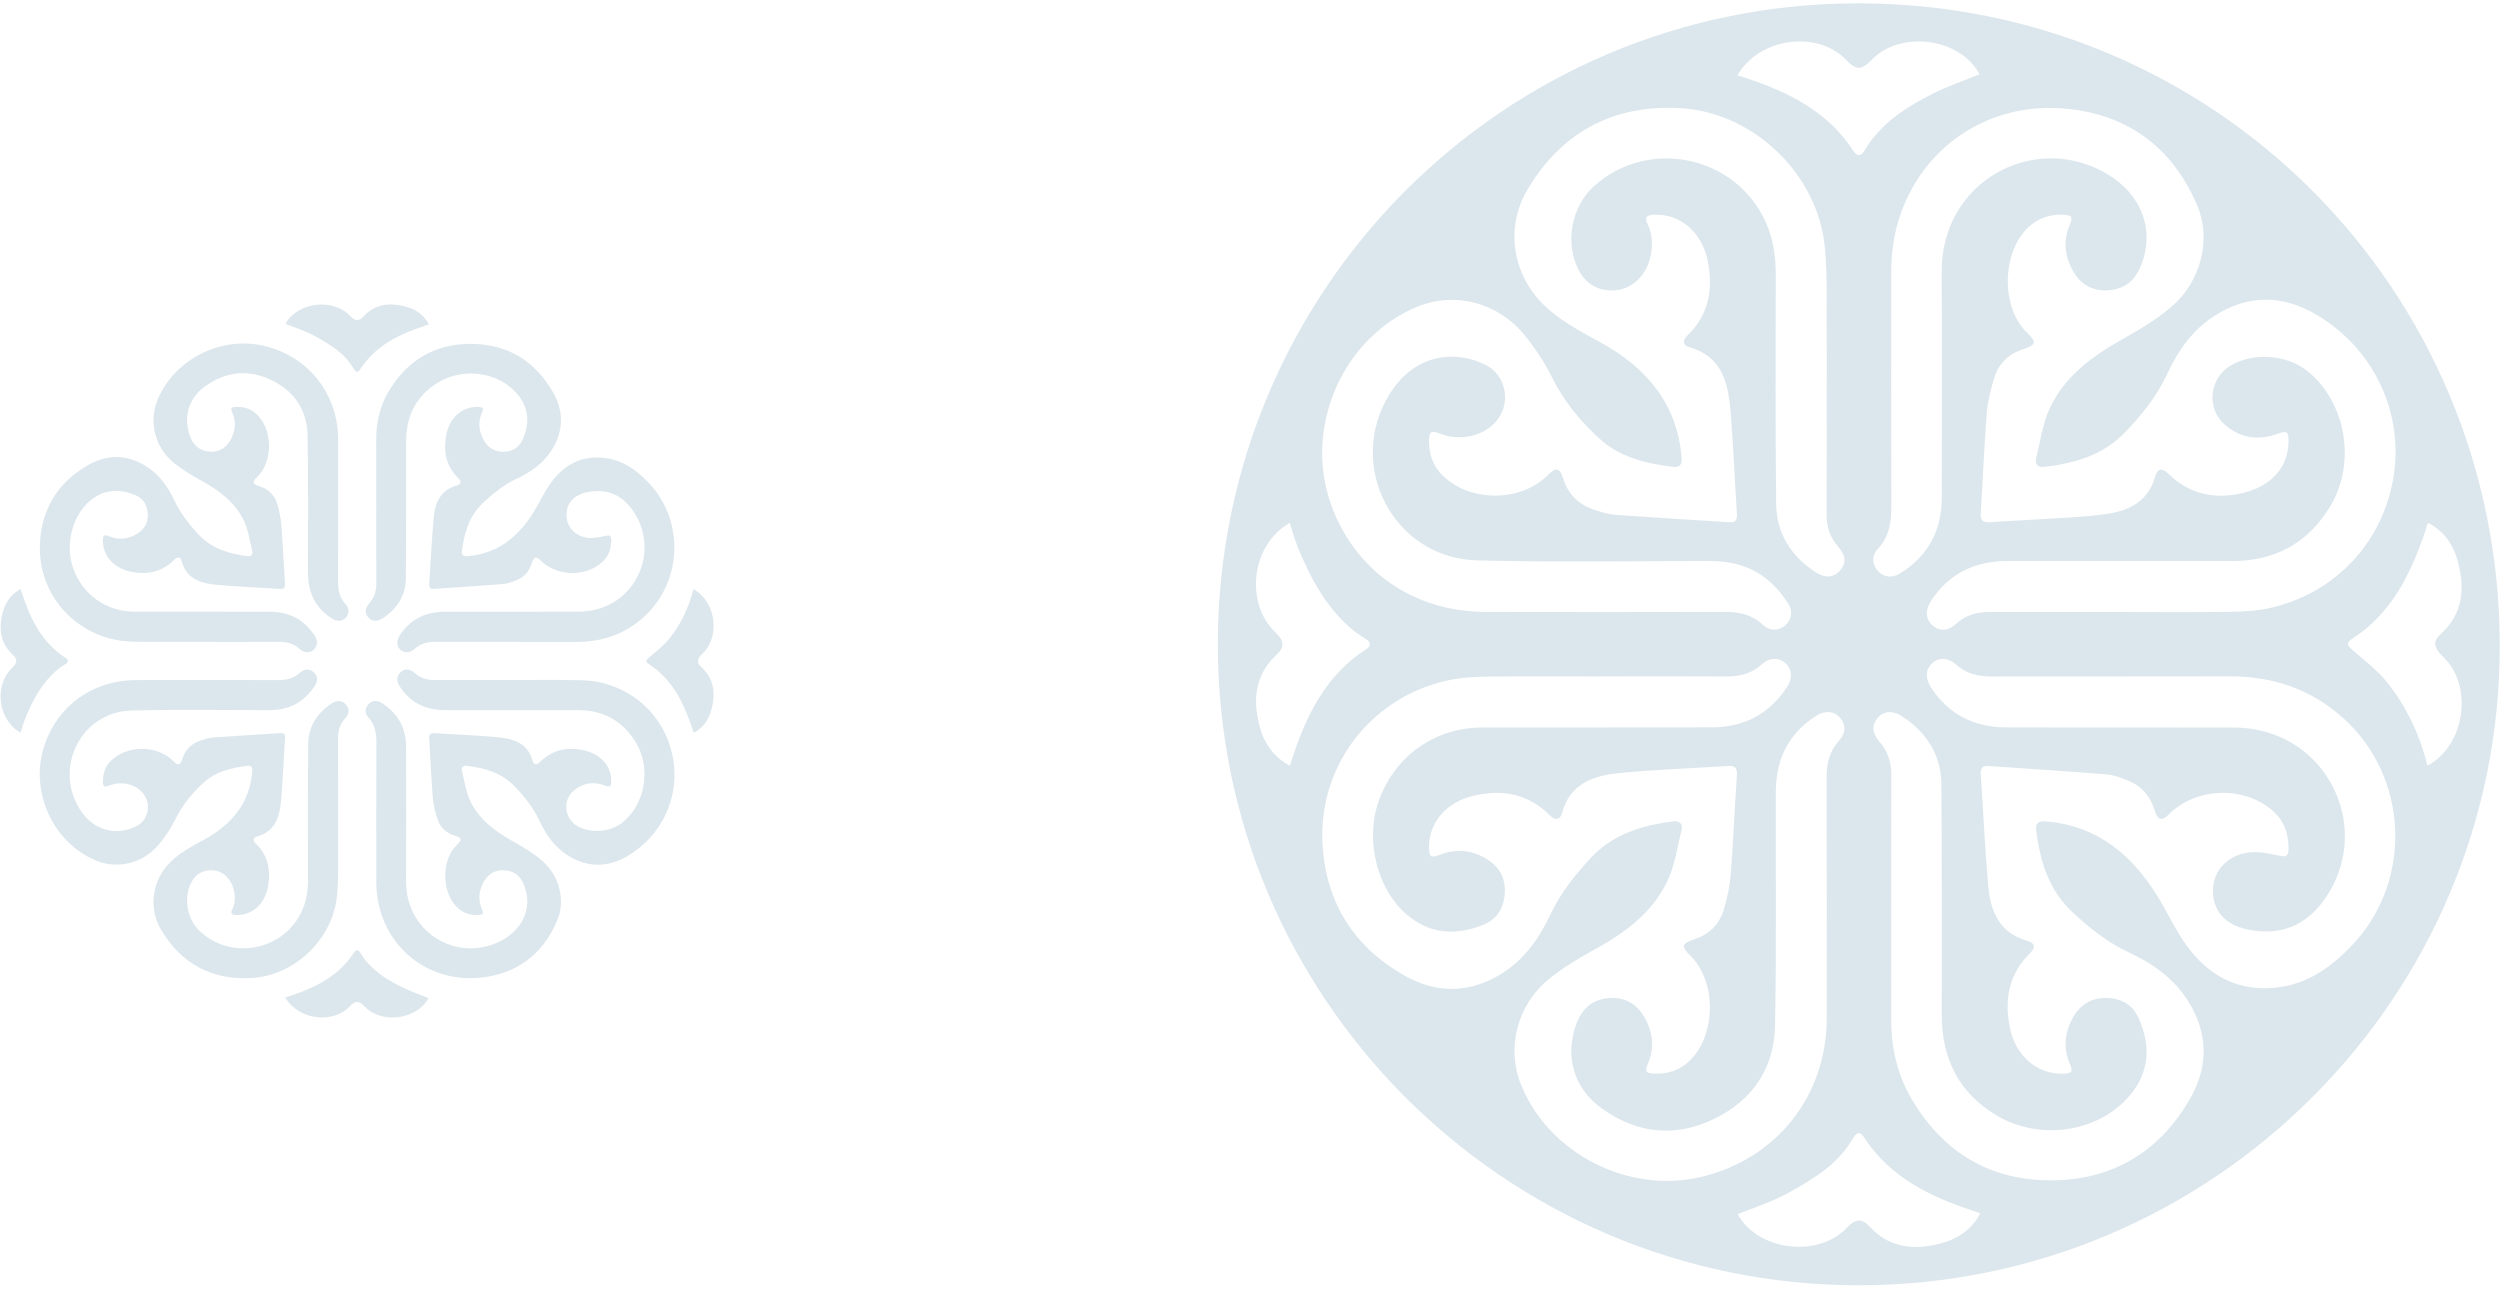 <?xml version="1.0" encoding="UTF-8"?> <svg xmlns="http://www.w3.org/2000/svg" width="226" height="117" viewBox="0 0 226 117" fill="none"><g clip-path="url(#clip0_226_1925)"><path d="M167.989 116.19C135.997 116.166 110.049 90.167 110.091 58.188C110.133 26.253 135.926 0.248 168.084 0.301C200.237 0.355 225.907 26.159 225.98 58.282C226.051 90.191 199.988 116.216 167.989 116.19ZM144.739 61.151C141.374 61.151 138.007 61.132 134.641 61.162C133.568 61.172 132.481 61.219 131.428 61.403C124.425 62.631 119.195 68.805 119.552 76.202C119.809 81.521 122.367 85.629 127.054 88.24C129.927 89.841 132.888 89.784 135.72 88.033C137.78 86.76 139.138 84.839 140.144 82.697C141.054 80.764 142.338 79.142 143.77 77.591C145.797 75.391 148.437 74.619 151.263 74.247C151.788 74.178 152.15 74.462 152.018 75.003C151.628 76.59 151.405 78.269 150.704 79.712C149.318 82.568 146.831 84.376 144.086 85.873C142.678 86.642 141.282 87.487 140.038 88.493C137.144 90.838 136.168 94.736 137.494 98.041C139.991 104.26 147.171 107.95 153.759 106.399C160.6 104.79 165.135 99.065 165.137 92.028C165.138 84.759 165.148 77.491 165.126 70.222C165.122 68.981 165.389 67.905 166.244 66.962C166.896 66.241 166.87 65.471 166.311 64.852C165.785 64.269 164.98 64.202 164.185 64.71C162.298 65.913 161.093 67.601 160.689 69.813C160.569 70.469 160.534 71.149 160.532 71.817C160.513 78.79 160.6 85.765 160.464 92.736C160.388 96.645 158.364 99.546 154.831 101.208C151.357 102.843 147.966 102.456 144.83 100.226C142.264 98.403 141.409 95.448 142.524 92.501C143.056 91.094 144.069 90.303 145.55 90.22C146.967 90.143 148.046 90.812 148.715 92.051C149.426 93.367 149.588 94.745 148.971 96.162C148.668 96.856 148.778 97.028 149.528 97.055C150.673 97.099 151.711 96.813 152.588 96.036C155.142 93.774 155.254 88.773 152.8 86.387C151.969 85.579 152.014 85.277 153.124 84.925C154.527 84.481 155.444 83.555 155.844 82.182C156.141 81.158 156.375 80.092 156.458 79.03C156.689 76.055 156.81 73.07 157.015 70.091C157.06 69.427 156.844 69.207 156.21 69.247C152.987 69.453 149.756 69.566 146.542 69.868C144.166 70.092 141.955 70.74 141.212 73.496C141.041 74.131 140.582 74.194 140.115 73.722C138.189 71.772 135.859 71.331 133.284 71.915C130.744 72.49 129.156 74.355 129.182 76.63C129.192 77.465 129.371 77.585 130.153 77.274C131.575 76.709 132.959 76.833 134.27 77.578C135.431 78.237 136.086 79.242 136.04 80.618C135.993 82.004 135.389 83.082 134.081 83.604C131.634 84.578 129.295 84.479 127.196 82.699C124.503 80.415 123.391 76.034 124.608 72.493C126.014 68.403 129.668 65.769 133.993 65.763C140.913 65.753 147.833 65.771 154.753 65.753C157.687 65.745 160.002 64.529 161.59 62.033C162.085 61.256 161.969 60.426 161.363 59.912C160.799 59.434 159.955 59.429 159.304 60.027C158.367 60.888 157.283 61.161 156.047 61.153C152.278 61.127 148.508 61.143 144.737 61.146L144.739 61.151ZM170.971 81.504H170.968C170.968 85.058 170.976 88.61 170.965 92.164C170.957 94.779 171.545 97.246 172.89 99.486C175.721 104.202 179.93 106.717 185.418 106.702C191.01 106.688 195.279 104.094 198.032 99.23C199.688 96.306 199.593 93.286 197.76 90.427C196.473 88.418 194.566 87.078 192.446 86.096C190.529 85.208 188.942 83.92 187.409 82.515C185.205 80.496 184.418 77.862 184.066 75.029C183.992 74.434 184.287 74.205 184.88 74.25C189.685 74.624 192.863 77.378 195.222 81.319C196.035 82.678 196.707 84.133 197.626 85.415C199.677 88.275 202.468 89.737 206.047 89.245C208.726 88.876 210.809 87.361 212.626 85.448C218.166 79.62 217.764 70.181 211.747 64.844C208.831 62.258 205.394 61.128 201.525 61.141C194.363 61.164 187.202 61.141 180.04 61.156C178.839 61.159 177.77 60.923 176.842 60.09C176.098 59.422 175.246 59.421 174.658 59.964C174.072 60.505 174.021 61.325 174.574 62.167C176.182 64.621 178.508 65.753 181.399 65.758C188.238 65.771 195.075 65.758 201.914 65.768C202.502 65.768 203.097 65.818 203.677 65.912C210.884 67.063 214.36 75.289 210.169 81.258C208.437 83.725 206.083 84.647 203.139 84.016C201.126 83.583 200.037 82.332 200.05 80.465C200.061 78.782 201.331 77.318 203.234 77.069C204.128 76.953 205.087 77.147 205.987 77.341C206.575 77.467 206.871 77.457 206.882 76.788C206.907 75.4 206.504 74.204 205.42 73.267C202.822 71.018 198.51 71.17 196.074 73.611C195.434 74.252 195.049 74.176 194.779 73.271C194.398 71.999 193.634 71.081 192.414 70.583C191.773 70.322 191.093 70.057 190.412 70.002C186.847 69.713 183.276 69.49 179.707 69.246C179.143 69.207 179.032 69.528 179.064 70.013C179.293 73.42 179.439 76.835 179.759 80.234C179.967 82.453 180.793 84.358 183.252 85.041C183.963 85.238 184.037 85.66 183.517 86.167C181.596 88.04 181.192 90.337 181.68 92.849C182.19 95.469 184.176 97.15 186.538 97.06C187.31 97.031 187.417 96.884 187.116 96.184C186.481 94.706 186.658 93.286 187.431 91.928C188.066 90.813 189.081 90.207 190.348 90.211C191.637 90.214 192.741 90.75 193.301 91.975C194.358 94.281 194.385 96.575 192.81 98.68C190.109 102.288 184.56 103.263 180.482 100.83C177.085 98.805 175.542 95.71 175.537 91.8C175.529 84.828 175.566 77.856 175.498 70.884C175.472 68.222 174.143 66.181 171.921 64.736C171.094 64.196 170.28 64.277 169.735 64.902C169.208 65.506 169.218 66.275 169.874 67.008C170.7 67.931 170.986 68.99 170.979 70.197C170.96 73.966 170.971 77.735 170.971 81.504ZM165.138 35.089C165.138 33.636 165.153 32.182 165.135 30.728C165.101 27.957 165.226 25.169 164.972 22.418C164.352 15.711 158.469 10.089 151.769 9.769C145.793 9.485 141.18 11.95 138.102 17.108C136.061 20.528 136.691 24.746 139.551 27.552C141.031 29.004 142.841 29.938 144.641 30.923C148.781 33.19 151.619 36.438 152.018 41.381C152.066 41.986 151.863 42.28 151.266 42.207C148.835 41.908 146.468 41.367 144.597 39.658C142.863 38.073 141.383 36.288 140.315 34.148C139.614 32.742 138.732 31.385 137.722 30.18C135.305 27.295 131.447 26.364 128.154 27.715C121.427 30.474 117.858 38.54 120.288 45.493C122.406 51.552 127.725 55.3 134.297 55.319C141.513 55.339 148.728 55.332 155.944 55.316C157.23 55.313 158.379 55.555 159.354 56.479C159.972 57.062 160.76 57.043 161.338 56.574C161.949 56.078 162.114 55.271 161.641 54.544C161.233 53.919 160.762 53.313 160.225 52.796C158.647 51.279 156.706 50.712 154.545 50.715C147.544 50.723 140.542 50.838 133.546 50.662C125.97 50.473 121.622 42.094 125.61 35.637C127.914 31.905 131.683 31.597 134.397 33.041C135.95 33.868 136.501 35.887 135.683 37.45C134.733 39.264 132.256 40.034 130.117 39.181C129.403 38.897 129.187 39.021 129.183 39.792C129.18 40.897 129.447 41.927 130.213 42.771C132.625 45.423 137.449 45.488 139.97 42.906C140.642 42.218 141.018 42.285 141.311 43.246C141.778 44.78 142.813 45.691 144.301 46.142C144.867 46.313 145.445 46.501 146.027 46.543C149.46 46.787 152.898 46.985 156.333 47.21C156.937 47.249 157.05 46.963 157.015 46.422C156.819 43.415 156.697 40.404 156.459 37.403C156.251 34.781 155.795 32.262 152.709 31.385C152.107 31.214 152.087 30.767 152.531 30.34C154.493 28.453 154.887 26.119 154.377 23.583C153.845 20.942 151.871 19.316 149.494 19.407C148.845 19.433 148.651 19.673 148.943 20.262C149.437 21.255 149.42 22.287 149.168 23.332C148.793 24.891 147.562 26.074 146.162 26.229C144.607 26.402 143.35 25.717 142.663 24.321C141.445 21.845 142.08 18.628 144.149 16.785C148.647 12.779 155.774 13.792 158.983 18.885C160.111 20.675 160.532 22.634 160.529 24.73C160.518 31.674 160.49 38.621 160.565 45.565C160.594 48.219 161.915 50.274 164.134 51.73C164.975 52.282 165.756 52.221 166.32 51.597C166.906 50.95 166.895 50.227 166.182 49.436C165.413 48.581 165.121 47.607 165.127 46.478C165.147 42.682 165.134 38.887 165.134 35.091L165.138 35.089ZM191.487 55.322V55.326C194.88 55.326 198.273 55.36 201.664 55.308C202.919 55.289 204.205 55.208 205.419 54.914C211.28 53.494 215.465 48.906 216.386 43.018C217.289 37.239 214.565 31.49 209.382 28.436C206.315 26.628 203.189 26.613 200.163 28.57C198.205 29.834 196.893 31.699 195.935 33.766C194.988 35.81 193.624 37.508 192.086 39.104C190.101 41.165 187.545 41.876 184.822 42.205C184.208 42.28 183.937 41.953 184.077 41.386C184.447 39.879 184.654 38.286 185.3 36.902C186.674 33.959 189.217 32.146 191.989 30.595C193.482 29.76 194.975 28.857 196.272 27.755C198.958 25.476 199.932 21.657 198.631 18.583C196.355 13.2 192.139 10.209 186.407 9.798C177.786 9.181 170.976 15.796 170.971 24.447C170.968 31.527 170.953 38.608 170.982 45.688C170.989 47.163 170.813 48.501 169.743 49.641C169.165 50.258 169.255 51.05 169.772 51.623C170.275 52.181 171.042 52.289 171.756 51.844C174.06 50.412 175.351 48.35 175.513 45.623C175.553 44.953 175.537 44.278 175.537 43.606C175.537 37.252 175.561 30.899 175.53 24.546C175.492 16.344 183.934 11.876 190.45 15.704C193.661 17.593 194.857 20.906 193.497 24.122C192.968 25.373 192.06 26.116 190.693 26.235C189.268 26.36 188.158 25.794 187.443 24.567C186.654 23.216 186.477 21.79 187.108 20.311C187.404 19.62 187.289 19.451 186.557 19.415C185.467 19.362 184.473 19.633 183.62 20.321C180.966 22.466 180.772 27.717 183.252 30.08C184.124 30.912 184.072 31.185 182.901 31.563C181.599 31.985 180.701 32.837 180.3 34.114C179.972 35.156 179.691 36.241 179.605 37.325C179.366 40.328 179.256 43.341 179.059 46.347C179.014 47.044 179.245 47.252 179.923 47.207C182.286 47.047 184.651 46.943 187.013 46.787C188.246 46.704 189.485 46.622 190.7 46.417C192.674 46.082 194.238 45.194 194.826 43.078C195.033 42.331 195.46 42.275 196.003 42.808C197.951 44.722 200.294 45.181 202.859 44.541C205.393 43.91 206.863 42.157 206.882 39.932C206.891 38.994 206.739 38.907 205.861 39.225C204.123 39.855 202.501 39.6 201.111 38.382C199.407 36.889 199.728 34.149 201.69 33.018C203.729 31.844 206.697 32.056 208.543 33.506C212.078 36.285 213.045 41.829 210.639 45.796C208.629 49.111 205.642 50.723 201.77 50.722C195.012 50.72 188.254 50.728 181.495 50.719C178.529 50.715 176.167 51.841 174.537 54.363C174.002 55.19 174.089 56.012 174.713 56.55C175.322 57.075 176.104 57.074 176.821 56.405C177.716 55.57 178.765 55.319 179.933 55.322C183.783 55.329 187.633 55.324 191.484 55.324L191.487 55.322ZM116.617 69.236C116.68 69.018 116.712 68.89 116.753 68.766C118.039 64.752 119.806 61.06 123.522 58.675C123.968 58.389 123.92 58.08 123.511 57.794C123.092 57.502 122.642 57.248 122.254 56.92C119.929 54.954 118.515 52.371 117.378 49.614C117.066 48.858 116.853 48.061 116.591 47.273C113.135 49.202 112.482 54.513 115.318 57.187C116.088 57.914 116.155 58.497 115.423 59.17C113.78 60.681 113.311 62.556 113.657 64.672C113.967 66.569 114.723 68.213 116.617 69.234V69.236ZM219.451 69.21C222.847 67.394 223.598 62.033 220.897 59.416C219.99 58.537 219.889 57.996 220.635 57.322C222.32 55.802 222.777 53.899 222.412 51.759C222.091 49.874 221.338 48.229 219.528 47.281C219.468 47.349 219.417 47.383 219.402 47.428C219.339 47.633 219.299 47.846 219.231 48.048C217.929 51.901 216.198 55.461 212.615 57.76C212.001 58.154 212.264 58.413 212.689 58.781C213.757 59.707 214.911 60.582 215.785 61.674C217.544 63.871 218.735 66.396 219.449 69.21H219.451ZM157.136 109.739C157.138 109.767 157.125 109.828 157.147 109.869C159.039 113.112 164.411 113.715 166.969 110.972C167.715 110.171 168.323 110.119 169.011 110.877C170.64 112.668 172.671 113.001 174.912 112.533C176.648 112.169 178.122 111.389 179.014 109.688C178.791 109.607 178.621 109.539 178.447 109.483C174.498 108.194 170.861 106.446 168.499 102.795C168.085 102.157 167.754 102.478 167.488 102.937C166.643 104.389 165.439 105.499 164.059 106.405C163.028 107.082 161.96 107.719 160.849 108.248C159.65 108.82 158.382 109.247 157.134 109.739H157.136ZM157.06 6.81C157.401 6.916 157.681 6.999 157.957 7.091C161.765 8.372 165.261 10.115 167.543 13.632C167.913 14.202 168.249 14.118 168.562 13.593C170.016 11.154 172.294 9.687 174.739 8.461C176.096 7.781 177.547 7.288 178.952 6.713C177.238 3.445 171.829 2.691 169.22 5.393C168.278 6.367 167.814 6.372 166.891 5.413C164.279 2.7 159.025 3.401 157.062 6.81H157.06Z" fill="#DCE7ED"></path></g><g clip-path="url(#clip1_226_1925)"><path d="M18.503 58.027C20.732 58.027 22.962 58.037 25.191 58.022C25.922 58.017 26.563 58.18 27.117 58.688C27.502 59.042 28.001 59.04 28.334 58.756C28.693 58.451 28.762 57.961 28.469 57.501C27.529 56.025 26.161 55.305 24.426 55.301C20.333 55.29 16.241 55.301 12.148 55.295C9.591 55.291 7.429 53.734 6.598 51.314C5.878 49.22 6.535 46.63 8.129 45.278C9.371 44.225 10.754 44.166 12.2 44.742C12.975 45.051 13.332 45.688 13.359 46.508C13.386 47.322 12.999 47.917 12.312 48.306C11.537 48.747 10.718 48.822 9.877 48.486C9.415 48.302 9.309 48.373 9.303 48.867C9.288 50.213 10.227 51.315 11.729 51.657C13.252 52.002 14.631 51.741 15.769 50.587C16.045 50.308 16.316 50.346 16.418 50.721C16.857 52.351 18.163 52.735 19.57 52.867C21.47 53.046 23.381 53.113 25.288 53.234C25.662 53.258 25.79 53.128 25.763 52.735C25.642 50.973 25.57 49.209 25.434 47.447C25.385 46.82 25.246 46.19 25.071 45.583C24.835 44.77 24.292 44.224 23.462 43.961C22.806 43.752 22.779 43.574 23.27 43.096C24.722 41.685 24.656 38.727 23.145 37.389C22.626 36.929 22.013 36.761 21.335 36.786C20.892 36.802 20.827 36.903 21.006 37.314C21.371 38.152 21.275 38.967 20.855 39.746C20.459 40.479 19.821 40.876 18.983 40.829C18.107 40.78 17.508 40.312 17.194 39.48C16.534 37.736 17.04 35.989 18.557 34.91C20.412 33.592 22.417 33.362 24.471 34.329C26.56 35.312 27.758 37.029 27.803 39.341C27.883 43.464 27.832 47.589 27.843 51.714C27.844 52.109 27.865 52.512 27.936 52.9C28.175 54.208 28.888 55.206 30.004 55.918C30.474 56.218 30.95 56.179 31.261 55.834C31.592 55.467 31.606 55.012 31.221 54.586C30.716 54.028 30.558 53.392 30.56 52.658C30.574 48.358 30.567 44.059 30.567 39.76C30.566 35.597 27.884 32.211 23.838 31.259C19.941 30.343 15.695 32.525 14.219 36.203C13.434 38.158 14.012 40.464 15.723 41.85C16.458 42.445 17.284 42.945 18.117 43.4C19.741 44.286 21.211 45.355 22.031 47.044C22.446 47.898 22.578 48.892 22.808 49.83C22.886 50.15 22.673 50.318 22.362 50.277C20.691 50.057 19.129 49.6 17.93 48.299C17.084 47.381 16.324 46.421 15.786 45.279C15.191 44.011 14.388 42.876 13.17 42.122C11.495 41.087 9.743 41.054 8.045 42C5.273 43.544 3.76 45.974 3.608 49.121C3.397 53.496 6.49 57.148 10.631 57.874C11.254 57.983 11.897 58.011 12.532 58.016C14.522 58.034 16.512 58.023 18.503 58.023L18.503 58.027Z" fill="#DCE7ED"></path><path d="M34.015 45.988C34.015 48.218 34.007 50.447 34.02 52.676C34.024 53.39 33.854 54.017 33.366 54.562C32.978 54.996 32.972 55.451 33.284 55.808C33.606 56.178 34.088 56.226 34.577 55.907C35.891 55.05 36.677 53.845 36.692 52.27C36.731 48.146 36.71 44.022 36.715 39.898C36.718 37.586 37.63 35.755 39.64 34.557C42.052 33.119 45.332 33.695 46.93 35.828C47.863 37.074 47.846 38.43 47.221 39.795C46.889 40.519 46.237 40.836 45.474 40.838C44.726 40.84 44.125 40.482 43.749 39.822C43.292 39.019 43.188 38.179 43.563 37.305C43.741 36.891 43.677 36.804 43.221 36.787C41.824 36.734 40.65 37.729 40.348 39.278C40.059 40.763 40.297 42.122 41.434 43.23C41.742 43.53 41.699 43.779 41.278 43.896C39.823 44.3 39.335 45.427 39.212 46.739C39.023 48.75 38.937 50.769 38.801 52.785C38.782 53.072 38.848 53.262 39.181 53.239C41.292 53.094 43.404 52.963 45.512 52.792C45.915 52.759 46.317 52.602 46.696 52.448C47.417 52.154 47.87 51.611 48.095 50.858C48.256 50.323 48.482 50.278 48.861 50.657C50.302 52.101 52.852 52.191 54.388 50.861C55.028 50.306 55.267 49.598 55.253 48.778C55.246 48.381 55.071 48.375 54.723 48.451C54.191 48.565 53.624 48.68 53.095 48.611C51.97 48.464 51.219 47.599 51.212 46.603C51.204 45.498 51.848 44.759 53.039 44.503C54.78 44.129 56.172 44.675 57.196 46.134C59.675 49.664 57.62 54.53 53.357 55.211C53.014 55.266 52.662 55.295 52.315 55.296C48.27 55.302 44.226 55.294 40.182 55.302C38.472 55.305 37.096 55.974 36.146 57.426C35.819 57.925 35.849 58.409 36.195 58.729C36.543 59.049 37.047 59.049 37.487 58.655C38.036 58.163 38.668 58.023 39.378 58.024C43.614 58.034 47.849 58.019 52.084 58.033C54.374 58.039 56.405 57.372 58.13 55.843C61.688 52.687 61.927 47.103 58.65 43.655C57.575 42.524 56.343 41.627 54.759 41.41C52.642 41.119 50.991 41.984 49.779 43.675C49.236 44.433 48.838 45.294 48.357 46.097C46.962 48.429 45.083 50.057 42.241 50.279C41.89 50.306 41.715 50.171 41.759 49.818C41.968 48.142 42.433 46.586 43.736 45.39C44.643 44.559 45.581 43.797 46.715 43.272C47.969 42.691 49.097 41.899 49.858 40.71C50.942 39.019 50.998 37.233 50.019 35.504C48.39 32.627 45.866 31.092 42.559 31.083C39.312 31.076 36.824 32.563 35.15 35.352C34.354 36.677 34.006 38.136 34.011 39.683C34.018 41.785 34.013 43.886 34.013 45.988H34.015Z" fill="#DCE7ED"></path><path d="M30.566 73.441C30.566 71.196 30.572 68.951 30.562 66.706C30.559 66.039 30.732 65.462 31.186 64.956C31.606 64.488 31.613 64.061 31.267 63.678C30.933 63.309 30.473 63.273 29.974 63.599C28.662 64.46 27.881 65.676 27.863 67.246C27.82 71.353 27.836 75.462 27.842 79.57C27.844 80.809 27.594 81.968 26.928 83.027C25.03 86.041 20.816 86.639 18.156 84.269C16.932 83.179 16.556 81.276 17.277 79.812C17.683 78.985 18.426 78.58 19.346 78.683C20.174 78.776 20.903 79.474 21.123 80.396C21.273 81.015 21.283 81.625 20.991 82.213C20.818 82.561 20.932 82.704 21.316 82.718C22.722 82.773 23.89 81.811 24.204 80.248C24.506 78.747 24.273 77.366 23.113 76.251C22.85 75.999 22.862 75.734 23.218 75.633C25.043 75.114 25.312 73.625 25.436 72.074C25.576 70.299 25.649 68.516 25.764 66.739C25.785 66.419 25.718 66.25 25.361 66.273C23.33 66.406 21.296 66.523 19.266 66.668C18.922 66.692 18.58 66.803 18.245 66.905C17.365 67.17 16.754 67.71 16.477 68.618C16.304 69.185 16.081 69.225 15.684 68.819C14.193 67.292 11.34 67.33 9.914 68.899C9.461 69.397 9.303 70.006 9.305 70.661C9.306 71.117 9.435 71.19 9.857 71.022C11.122 70.517 12.586 70.973 13.149 72.046C13.632 72.969 13.306 74.165 12.388 74.654C10.783 75.509 8.554 75.326 7.191 73.118C4.832 69.299 7.404 64.343 11.885 64.231C16.022 64.128 20.164 64.195 24.303 64.2C25.582 64.201 26.729 63.866 27.663 62.969C27.98 62.663 28.259 62.306 28.5 61.935C28.78 61.504 28.682 61.027 28.321 60.734C27.979 60.456 27.514 60.444 27.148 60.79C26.571 61.336 25.89 61.479 25.131 61.478C20.863 61.47 16.596 61.465 12.329 61.476C8.442 61.487 5.297 63.705 4.044 67.289C2.606 71.401 4.717 76.172 8.696 77.804C10.643 78.603 12.925 78.052 14.355 76.346C14.952 75.633 15.473 74.832 15.888 73.999C16.52 72.732 17.395 71.676 18.42 70.74C19.527 69.729 20.926 69.409 22.365 69.232C22.717 69.189 22.838 69.363 22.809 69.721C22.572 72.644 20.895 74.566 18.446 75.906C17.381 76.489 16.311 77.042 15.436 77.901C13.745 79.56 13.372 82.055 14.579 84.078C16.399 87.129 19.128 88.588 22.662 88.419C26.624 88.23 30.103 84.904 30.47 80.937C30.621 79.31 30.547 77.662 30.567 76.022C30.577 75.162 30.569 74.302 30.569 73.442L30.566 73.441Z" fill="#DCE7ED"></path><path d="M46.149 61.474C43.872 61.474 41.595 61.472 39.318 61.475C38.627 61.476 38.007 61.328 37.478 60.835C37.053 60.44 36.591 60.439 36.231 60.749C35.862 61.067 35.81 61.554 36.127 62.043C37.091 63.534 38.488 64.2 40.242 64.198C44.239 64.193 48.236 64.198 52.232 64.197C54.522 64.197 56.288 65.149 57.477 67.11C58.9 69.457 58.328 72.735 56.238 74.379C55.146 75.239 53.391 75.363 52.185 74.668C51.025 73.999 50.834 72.38 51.843 71.496C52.664 70.775 53.624 70.624 54.652 70.997C55.171 71.185 55.26 71.134 55.256 70.579C55.243 69.263 54.375 68.226 52.876 67.852C51.358 67.474 49.974 67.745 48.821 68.878C48.5 69.193 48.249 69.159 48.126 68.718C47.777 67.466 46.853 66.941 45.685 66.743C44.967 66.622 44.234 66.573 43.505 66.524C42.108 66.431 40.709 66.37 39.312 66.276C38.912 66.249 38.774 66.371 38.801 66.784C38.918 68.562 38.983 70.344 39.124 72.121C39.175 72.762 39.342 73.404 39.535 74.02C39.772 74.775 40.303 75.28 41.073 75.529C41.766 75.752 41.797 75.915 41.281 76.406C39.814 77.804 39.928 80.909 41.498 82.178C42.003 82.586 42.59 82.747 43.236 82.714C43.668 82.693 43.736 82.594 43.561 82.184C43.188 81.31 43.293 80.466 43.759 79.667C44.182 78.941 44.839 78.607 45.682 78.68C46.489 78.751 47.027 79.191 47.339 79.93C48.143 81.832 47.437 83.792 45.537 84.909C41.684 87.175 36.691 84.531 36.714 79.68C36.731 75.922 36.718 72.164 36.718 68.406C36.718 68.007 36.728 67.609 36.704 67.212C36.608 65.599 35.845 64.38 34.482 63.532C34.06 63.27 33.607 63.334 33.309 63.663C33.003 64.003 32.949 64.471 33.292 64.836C33.925 65.51 34.028 66.303 34.025 67.174C34.007 71.362 34.016 75.55 34.018 79.738C34.021 84.854 38.048 88.767 43.147 88.403C46.537 88.16 49.03 86.39 50.376 83.207C51.145 81.388 50.569 79.129 48.981 77.781C48.214 77.129 47.331 76.595 46.448 76.101C44.807 75.184 43.304 74.112 42.492 72.371C42.11 71.552 41.988 70.61 41.769 69.719C41.687 69.382 41.846 69.19 42.209 69.234C43.818 69.428 45.33 69.849 46.505 71.069C47.415 72.013 48.221 73.017 48.781 74.226C49.348 75.449 50.124 76.551 51.282 77.299C53.071 78.456 54.92 78.447 56.734 77.379C59.799 75.572 61.41 72.171 60.876 68.753C60.331 65.27 57.856 62.557 54.39 61.717C53.672 61.543 52.912 61.495 52.169 61.484C50.164 61.453 48.157 61.473 46.151 61.473V61.475L46.149 61.474Z" fill="#DCE7ED"></path><path d="M1.871 53.245C0.75 53.849 0.303 54.822 0.121 55.943C-0.084 57.195 0.193 58.304 1.165 59.197C1.599 59.596 1.559 59.942 1.103 60.371C-0.574 61.952 -0.188 65.094 1.856 66.235C2.011 65.769 2.137 65.297 2.321 64.85C2.994 63.219 3.83 61.691 5.205 60.528C5.434 60.334 5.701 60.184 5.948 60.011C6.19 59.842 6.219 59.661 5.955 59.491C3.757 58.08 2.712 55.896 1.951 53.522C1.927 53.448 1.908 53.373 1.871 53.244V53.245Z" fill="#DCE7ED"></path><path d="M62.685 53.26C62.262 54.924 61.559 56.418 60.519 57.717C60.002 58.363 59.319 58.881 58.688 59.429C58.437 59.647 58.281 59.799 58.644 60.033C60.763 61.392 61.786 63.499 62.557 65.777C62.597 65.897 62.621 66.023 62.658 66.144C62.666 66.171 62.697 66.191 62.732 66.231C63.803 65.671 64.248 64.698 64.438 63.582C64.654 62.315 64.383 61.191 63.387 60.291C62.945 59.893 63.006 59.573 63.542 59.053C65.139 57.504 64.695 54.334 62.687 53.26H62.685Z" fill="#DCE7ED"></path><path d="M25.833 29.287C26.571 29.578 27.321 29.831 28.03 30.169C28.687 30.482 29.319 30.859 29.928 31.259C30.744 31.796 31.457 32.452 31.956 33.311C32.114 33.582 32.309 33.772 32.554 33.395C33.951 31.235 36.102 30.201 38.437 29.439C38.539 29.406 38.641 29.366 38.772 29.318C38.245 28.311 37.373 27.85 36.346 27.635C35.021 27.358 33.82 27.556 32.857 28.614C32.45 29.063 32.091 29.032 31.649 28.558C30.137 26.936 26.96 27.292 25.841 29.211C25.827 29.235 25.835 29.271 25.834 29.287H25.833Z" fill="#DCE7ED"></path><path d="M25.788 90.169C26.949 92.186 30.056 92.601 31.601 90.996C32.148 90.428 32.421 90.431 32.978 91.007C34.521 92.606 37.719 92.16 38.734 90.227C37.903 89.886 37.045 89.595 36.242 89.193C34.797 88.468 33.449 87.6 32.589 86.157C32.404 85.847 32.205 85.797 31.986 86.134C30.636 88.214 28.57 89.244 26.317 90.003C26.154 90.058 25.99 90.106 25.787 90.169H25.788Z" fill="#DCE7ED"></path></g><defs><clipPath id="clip0_226_1925"><rect width="115.888" height="115.888" fill="white" transform="translate(110.091 0.302)"></rect></clipPath><clipPath id="clip1_226_1925"><rect width="64.459" height="64.459" fill="white" transform="matrix(1 0 0 -1 0.051 91.981)"></rect></clipPath></defs></svg> 